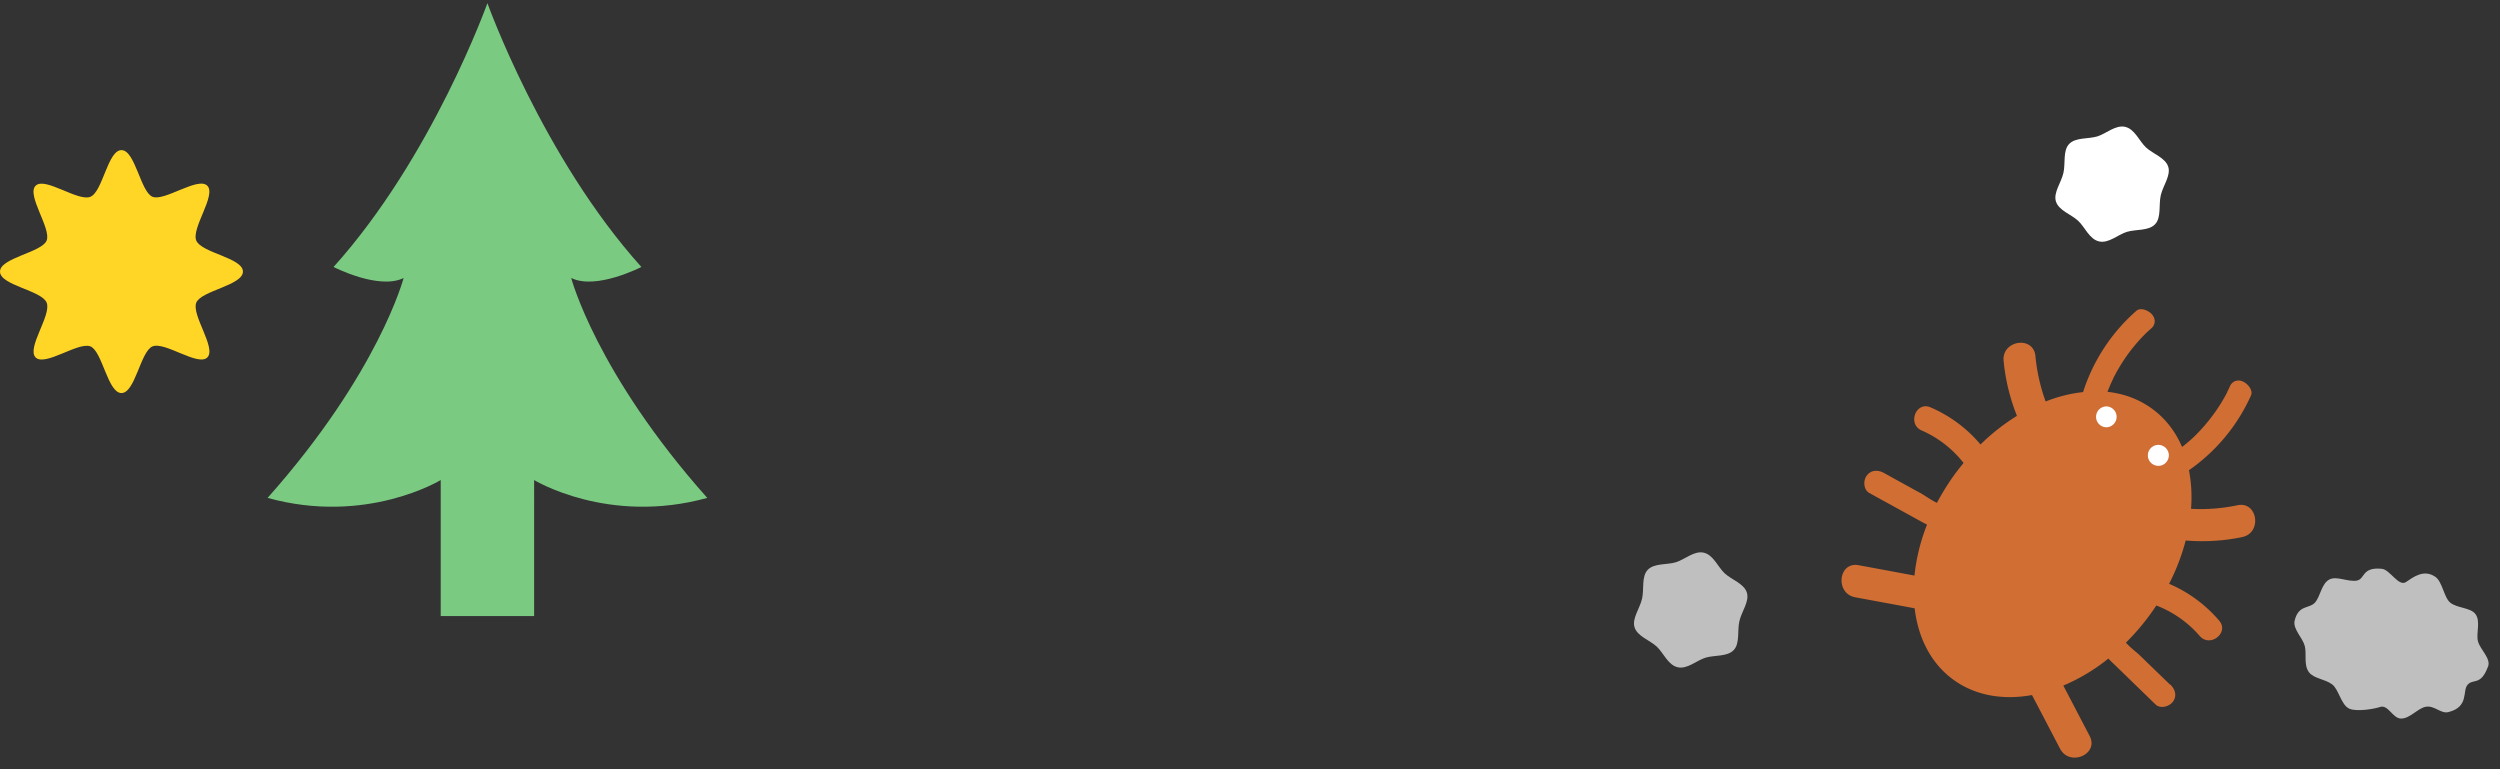<svg width="208" height="64" fill="none" xmlns="http://www.w3.org/2000/svg"><rect width="100%" height="100%" fill="#333333" stroke="none"/><path d="M47.532 23.13c2.06 1.025 5.83-.918 5.83-.918C45.13 13.064 40.553.262 40.553.262s-4.57 12.802-12.801 21.95c0 0 3.77 1.943 5.829.917 0 0-2.06 7.889-11.317 18.296 8.231 2.285 14.403-1.485 14.403-1.485v11.317h7.772V39.94s6.172 3.77 14.403 1.485c-9.257-10.407-11.317-18.296-11.317-18.296h.007Z" fill="#7ACA82"/><path d="M20.212 22.596c0 1.143-3.47 1.587-3.88 2.58-.424 1.026 1.697 3.79.917 4.563-.773.773-3.537-1.348-4.564-.917-.992.41-1.437 3.88-2.58 3.88-1.142 0-1.587-3.47-2.579-3.88-.992-.41-3.79 1.697-4.563.917-.774-.78 1.348-3.537.916-4.564C3.45 24.15 0 23.74 0 22.596c0-1.143 3.469-1.587 3.88-2.58.41-.991-1.697-3.79-.917-4.563.773-.773 3.537 1.348 4.563.917 1.027-.431 1.437-3.88 2.58-3.88 1.142 0 1.587 3.47 2.58 3.88.991.41 3.79-1.697 4.563-.917.773.78-1.348 3.537-.917 4.564.431 1.026 3.88 1.436 3.88 2.579Z" fill="#FFD526"/><path d="M207.001 55.466c-.609 1.622-1.218.965-1.697 1.505-.451.514.137 1.827-1.58 2.272-.657.171-1.177-.582-1.909-.438-.671.13-1.328 1.006-2.067.978-.691-.02-1.06-1.21-1.751-.957-.363.136-1.916.424-2.546.13-.67-.315-.862-1.581-1.402-2.005-.589-.459-1.546-.48-1.95-1.033-.445-.602-.171-1.512-.342-2.176-.185-.698-1.006-1.403-.842-2.107.322-1.341 1.218-.965 1.697-1.506.452-.513.534-1.587 1.204-1.922.609-.308 1.553.232 2.285.095.671-.13.397-1.15 2.067-.978.684.068 1.396 1.512 2.011 1.102.582-.39 1.465-1.102 2.436-.438.609.417.719 1.744 1.259 2.162.589.458 1.683.397 2.087.944.445.602.034 1.601.205 2.258.185.698 1.095 1.43.842 2.107l-.007.007Z" fill="#BFBFBF"/><path d="M180.536 56.952c-.835-.814-1.676-1.621-2.511-2.435-.267-.254-.773-.63-1.149-1.047a19.283 19.283 0 0 0 2.531-3.093 9.072 9.072 0 0 1 3.606 2.532c.862 1.005 2.49-.267 1.621-1.273a11.34 11.34 0 0 0-4.166-3.065 17.523 17.523 0 0 0 1.382-3.6c1.56.124 3.14.042 4.7-.286 1.683-.35 1.293-3.004-.397-2.648-1.272.267-2.572.37-3.859.294a12.04 12.04 0 0 0-.171-3.21 15.077 15.077 0 0 0 5.159-6.219c.178-.396-.205-.93-.636-1.142-.499-.247-.944-.007-1.108.362-.048.11-.103.226-.158.336-.034.068-.061.13-.096.198.014-.027.069-.13 0 .014-.102.198-.205.39-.321.581-.233.404-.486.794-.76 1.17a15.279 15.279 0 0 1-1.601 1.861l-.027.028c-.034.034-.068.068-.109.102l-.219.199c-.151.13-.301.26-.452.383-.082.068-.164.13-.246.192-.541-1.26-1.362-2.347-2.463-3.155-1.102-.814-2.375-1.28-3.743-1.43.041-.095.075-.198.116-.294.075-.185.151-.363.233-.54l.123-.267c.021-.041.041-.09.062-.13a.12.12 0 0 1 .02-.034v-.007c.383-.732.814-1.423 1.307-2.08a14.717 14.717 0 0 1 1.355-1.54l.007-.007c.054-.048.109-.102.164-.15.089-.082.184-.164.273-.246.308-.267.397-.767.021-1.17-.328-.35-.951-.561-1.28-.274a15.127 15.127 0 0 0-4.433 6.76c-1.027.11-2.073.37-3.113.78a15.032 15.032 0 0 1-.849-3.777c-.164-1.724-2.812-1.314-2.648.397.151 1.587.527 3.12 1.109 4.577a17.408 17.408 0 0 0-3.031 2.381 11.217 11.217 0 0 0-4.153-3.085c-1.218-.534-1.957 1.395-.739 1.922a8.976 8.976 0 0 1 3.482 2.703c-.219.267-.431.533-.643.814a20.108 20.108 0 0 0-1.574 2.504c-.506-.246-1.019-.616-1.334-.794-1.019-.56-2.046-1.122-3.065-1.69-.493-.273-1.074-.273-1.444.22-.301.396-.273 1.176.219 1.443 1.41.78 2.826 1.553 4.235 2.333.185.103.377.206.568.294a15.905 15.905 0 0 0-1.047 4.243c-1.546-.288-3.092-.575-4.645-.862-1.697-.315-1.978 2.353-.288 2.668 1.649.308 3.298.609 4.947.917.288 2.442 1.341 4.557 3.182 5.911 1.833 1.355 4.16 1.745 6.582 1.307.78 1.485 1.553 2.97 2.333 4.461.794 1.526 3.264.472 2.463-1.06-.732-1.396-1.457-2.792-2.189-4.188a15.77 15.77 0 0 0 3.749-2.25c.144.157.294.307.452.45l3.469 3.367c.403.39 1.135.185 1.443-.219.37-.492.185-1.053-.219-1.443l-.027.006Z" fill="#D06E34"/><path d="M175.233 35.55a.869.869 0 1 0 0-1.738.869.869 0 0 0 0 1.737Zm3.641 1.82a.867.867 0 0 0 .184 1.218.867.867 0 0 0 1.218-.185.867.867 0 0 0-.185-1.218.866.866 0 0 0-1.217.185Z" fill="#fff"/><path d="M139.579 55.514c-.8-.184-1.177-1.197-1.738-1.717-.581-.54-1.607-.848-1.847-1.608-.226-.732.438-1.56.623-2.367.184-.8-.055-1.84.465-2.402.54-.581 1.601-.41 2.36-.643.733-.226 1.513-.978 2.313-.794.801.185 1.177 1.198 1.738 1.718.582.54 1.608.848 1.847 1.608.226.732-.438 1.56-.622 2.367-.185.8.054 1.84-.466 2.402-.54.581-1.601.41-2.36.643-.732.226-1.512.978-2.313.794Z" fill="#BFBFBF"/><path d="M174.638 20.085c-.801-.184-1.177-1.197-1.738-1.717-.582-.54-1.608-.848-1.847-1.608-.226-.732.438-1.56.622-2.367.185-.8-.054-1.84.466-2.402.54-.581 1.601-.41 2.36-.643.732-.226 1.512-.978 2.313-.794.8.185 1.177 1.198 1.738 1.718.581.54 1.607.848 1.847 1.608.226.732-.438 1.56-.623 2.367-.184.8.055 1.84-.465 2.401-.54.582-1.601.411-2.36.644-.733.225-1.513.978-2.313.793Z" fill="#fff"/></svg>